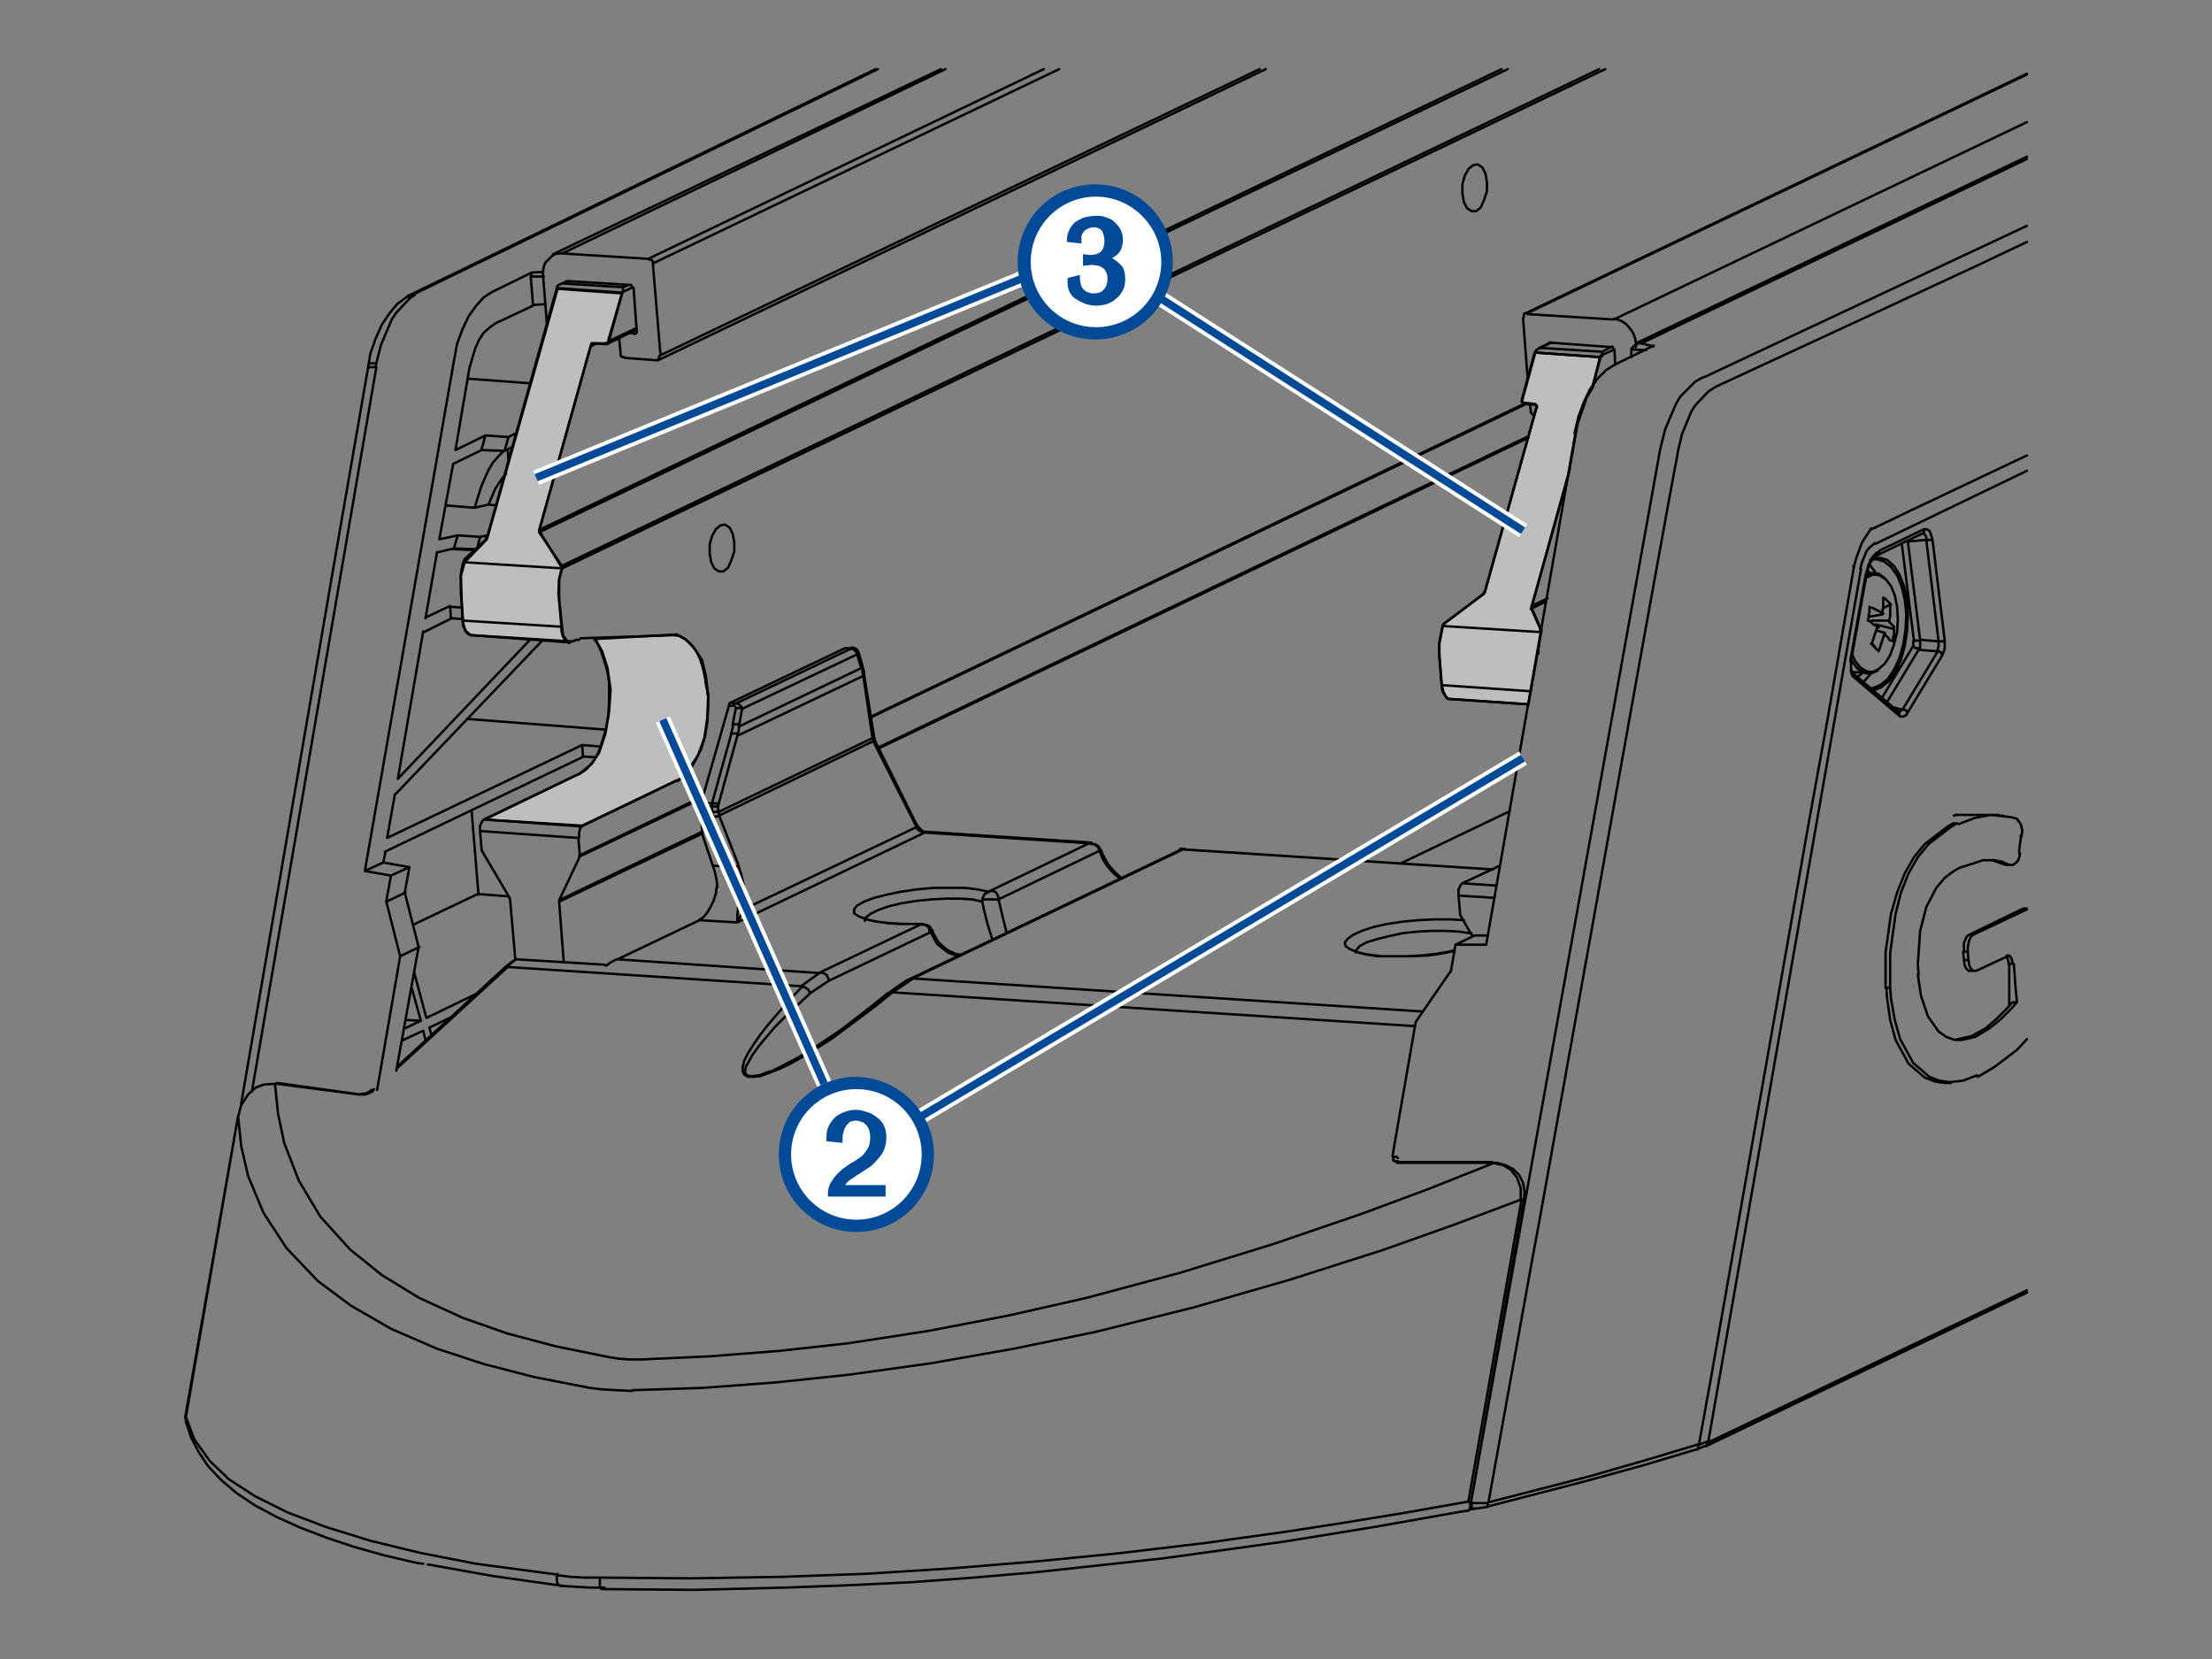 <?xml version="1.0" encoding="utf-8"?>
<!-- Generator: Adobe Illustrator 23.1.0, SVG Export Plug-In . SVG Version: 6.00 Build 0)  -->
<svg version="1.1" xmlns="http://www.w3.org/2000/svg" xmlns:xlink="http://www.w3.org/1999/xlink" x="0px" y="0px" width="288px"
	 height="216px" viewBox="0 0 288 216" enable-background="new 0 0 288 216" xml:space="preserve">
<rect x="0" y="0" width="288" height="216" fill="#808080" stroke="none"/>
<g id="Layer_2">
	
		<polygon fill="#BCBEC0" stroke="#000000" stroke-width="0.311" stroke-linecap="round" stroke-linejoin="round" stroke-miterlimit="10" points="
		72.6,37.6 81,38.2 79.2,44.7 77,44.7 70.2,69.1 73.2,74 72.8,75.4 72.7,77.2 73.2,81.8 73.3,82.7 73.8,83.4 73.6,83.6 61.3,82.7 
		60.7,82.2 60.3,81.5 60.2,80.7 60,75 60.5,73.2 63.4,70.2 	"/>
	
		<polygon fill="#BCBEC0" stroke="#000000" stroke-width="0.311" stroke-linecap="round" stroke-linejoin="round" stroke-miterlimit="10" points="
		77.5,83.2 88.1,82.6 89.3,83.3 90.3,84.3 91.4,85.9 91.9,88 92.2,90.5 92.1,93.4 91.7,96.1 90.9,98.3 89.6,100.3 88.8,101.3 
		75.7,107.6 63.1,106.7 75.5,100.7 77,99.5 78,98 78.8,95.6 79.3,92.7 79.5,89.8 79.1,87 78.4,84.8 	"/>
	
		<polygon fill="#BCBEC0" stroke="#000000" stroke-width="0.311" stroke-linecap="round" stroke-linejoin="round" stroke-miterlimit="10" points="
		208.3,46.5 199.8,45.9 198.1,52.2 198.2,52.4 199.9,52.6 200.1,52.9 193.3,77.2 187.9,81.3 187.4,83.8 187.4,85.1 187.7,89 
		187.9,90 188.2,90.6 188.5,91 199,91.7 200.7,82.1 199.4,79.1 204.2,61.9 205.4,55.2 206.6,51.7 207.4,50.4 	"/>
</g>
<g id="Layer_1">
	
		<path fill="none" stroke="#000000" stroke-width="0.311" stroke-linecap="round" stroke-linejoin="round" stroke-miterlimit="10" d="
		M73.9,36.6l-0.7,0.3 M81.1,37.4l0.7-0.3 M182.4,112.4l14.2-6.8 M91.5,108.5l-18.7,8.9 M199,57l-84.5,40.4 M82.4,37.4L81.1,38
		 M79.3,44.4l3.6-1.7 M114.4,97.3L199,56.8 M72.8,117.2l18.6-8.9 M91.5,103.9l-16,7.6 M198.7,52.6l-85.3,40.8 M77.7,44.7l-0.8,0.4
		 M113.4,93.3l85-40.7 M75.4,111.4l16.1-7.7 M202,44.6l-1.3,0.6 M208.6,45.8l1.3-0.7 M190.4,115l4.4,0.3 M194.6,116.9l-4.7-0.3
		 M187.7,89.2l11.6,0.8 M200.5,82l0.2,0 M201.3,78.3l-2,1 M200.6,82.3L200.6,82.3 M210.2,45.5l-1.8,0.8 M199.4,78.9l2.1-1 M243,74.9
		l0.7-0.3h0.4 M243.2,87.7l-0.5-0.1l-0.8-0.5l-0.7-0.9l-0.2-0.3 M120.4,108.4l-0.2-0.1l-0.1,0 M113.9,96.4L113.9,96.4L113.9,96.4
		L113.9,96.4l-0.2,0.1 M119.4,107.5L119.4,107.5L119.4,107.5l-0.1,0.2 M113.8,95.9L113.8,95.9l-0.1,0.1l-0.1,0.1 M112.5,87.8
		L112.5,87.8l0,0.1l-0.1,0.1 M110.9,84.4L110.9,84.4l-0.2,0 M112.3,86.7L112.3,86.7L112.3,86.7l0,0.1l-0.1,0 M111.8,85L111.8,85
		L111.8,85l-0.1,0.1 M120.6,108.3L120.6,108.3l-0.2,0 M142.1,109.7L142.1,109.7l-0.2,0 M143.2,110.6L143.2,110.6L143.2,110.6l0,0.2
		l-0.1,0.1 M120.1,120.3L120.1,120.3L120.1,120.3 M127.9,117.4l-1.3-0.3L125,117l-1.8,0l-1.9,0.1l-2,0.2l-1.9,0.3l-1.7,0.4l-1.4,0.5
		l-1,0.5l-0.6,0.5l-0.1,0.4 M129.2,122.3L129.2,122.3l-0.6-1.9l-0.5-2l-0.2-1 M121.1,121.4l0.1-0.1l0-0.1v0 M154.2,110.5
		L154.2,110.5l-0.2,0 M154,110.6h-0.2l-0.2,0l0,0 M46.9,142.5L46.9,142.5l-0.2,0 M48.3,142L48.3,142l0.1-0.1h0.1h0.1 M65.7,126
		L65.7,126l0.1,0l0.1,0h0.1 M118.4,127.5L118.4,127.5l0.2-0.1h0.2 M191.6,121.5l-0.2,0l-1.4-0.2l-1.7-0.1h-1.9l-1.9,0.1l-1.9,0.2
		l-1.8,0.4l-1.6,0.4l-1.3,0.4l-0.9,0.5l-0.4,0.5l-0.1,0.3 M145.8,114.4L145.8,114.4l-0.9-0.8l-0.7-0.8l-0.6-0.9l-0.4-1 M124.7,124.5
		l-1.3-0.5l-1.4-1.1l-0.8-1.5 M130,117.1l0.2,0.8l0.4,1.7l0.4,1.6v0.2 M115.6,129.3L115.6,129.3l0.3-0.1l0.1,0h0.2 M105.5,129.3
		l-1.7,1.6l-1.5,1.4l-1.4,1.4l-1.1,1.3l-1,1.2l-0.8,1.1l-0.5,0.9l-0.4,0.7l-0.1,0.6l0.1,0.4l0.4,0.2l0.6,0l0.8-0.1l1-0.4l0.3-0.1
		 M189.4,123.8l-1.4,0.3l-2,0.3l-2.1,0.1l-2.1,0l-1.9,0 M179.9,124.5l-1.7-0.2l-1.4-0.3l-1-0.4l-0.6-0.4l-0.1-0.5l0.4-0.5l0.7-0.5
		l1.1-0.5l1.5-0.5l1.8-0.4l2-0.3l2.1-0.2l2.1-0.1h2l1.8,0.1 M194.3,113.2l-40.2-2.6 M118.9,127.4l66.4,4.3 M181.5,150.6l0.1,0l0.1,0
		l0.1,0l0.1,0.1l0.1,0.1 M198,156.2l0.1,0l0.1,0l0,0l0,0 M181.5,150.6L181.5,150.6 M184.2,133.6l-68-4.4 M48.7,141.8L48.7,141.8
		 M66.1,125.9L51.8,139 M54.3,38.1l-0.5,0.1l-0.2,0.1 M49,47.3h-0.4l-0.4,0l-0.2,0l0,0 M53.9,38.3l-0.5,0.1l-0.3,0.1 M32.8,142.1
		l16.2-94.3 M248,70.5h0.1h0.1h0.1l0.1,0 M250.8,70.3l0-0.2l0-0.2l-0.1-0.2l-0.1-0.1l-0.1-0.1l-0.1,0h-0.1 M246.5,92.1l1.2,0.3
		 M249.8,84.6l-4.1,6.8 M247.1,92.7L247.1,92.7h0.2l0.1-0.1l0.1-0.1l0.1-0.1 M243.4,74.6l-0.2-0.3 M241.8,88.2l0.1-0.1l0.5-0.4
		 M250.5,68.9v0.1v0.1l0,0.1l0,0.1l-0.1,0.1l0,0h0 M243.4,73.5l0.7,0.9l0.2,0.4 M243.6,87.7l-0.8,0.9l-0.3,0.2 M244.7,71.7
		L244.7,71.7v0.2l0,0.1l0,0.1l-0.1,0l0,0l0,0 M247.2,92.7L247.2,92.7l0.1,0.1l0,0.1V93v0.1v0.1 M249.2,83.5l-1.6-12.8 M245,90.9
		l4.1-6.8 M241.4,88.2v-0.1V88v-0.1l0-0.1l0-0.1l0,0 M240.9,86.1L240.9,86.1L240.9,86.1 M222.1,188.3L222.1,188.3l0.1-0.1l0.1-0.1
		V188l0-0.1v-0.1 M191.8,196.5L191.8,196.5L191.8,196.5l-0.1-0.1l-0.1-0.1v-0.1l0-0.1v-0.2v-0.2 M191.5,195.7L191.5,195.7
		 M82.6,43.5l0.2-0.1 M79.3,88.9l0,0.7 M79.3,89.5l0,1.8l-0.1,1.8l-0.3,1.8l-0.5,1.7L77.9,98l-0.7,1.2l-0.9,1l-0.9,0.6 M77.3,83.1
		l0.5,0.7l0.5,1.1l0.4,1.2l0.4,1.4l0.2,1.4 M72.5,37.6L72.5,37.6L72.5,37.6L72.5,37.6l0-0.1 M81.1,37.4L81.1,37.4v0.2l0,0.3l0,0.2
		 M73.2,36.9l7.9,0.5 M72.5,37.4l0.1-0.2l0.3-0.2l0.4-0.1 M81.1,38L81.1,38L81.1,38L81.1,38l0,0.1 M63,106.7l12.3-5.9 M62.5,108.2
		V108v-0.3l0-0.2l0.1-0.2l0.1-0.2l0.1-0.2l0.1-0.1l0.1-0.1 M63,106.7l12.8,0.8 M61.4,82.7l-0.1,0L61,82.6l-0.2-0.2l-0.2-0.2
		l-0.1-0.3l-0.1-0.4l-0.1-0.4l0-0.4 M60.3,80.8L60,77.2 M60.3,80.8l12.8,0.8 M70.2,69L195.5,9 M73.1,73.7L208.2,9 M196.3,9
		L70.2,69.3 M193.6,24.9l0-1.2l-0.2-1.1l-0.4-0.8l-0.6-0.4l-0.6,0.1l-0.6,0.5l-0.5,0.9l-0.3,1.1v1.2l0.2,1.1l0.4,0.8l0.6,0.4l0.6,0
		l0.6-0.5l0.4-0.9L193.6,24.9 M95.6,71.8l0-1.2l-0.2-1.1L95,68.7l-0.6-0.4l-0.6,0.1l-0.6,0.5l-0.5,0.9l-0.3,1.1v1.2l0.2,1.1l0.4,0.8
		l0.6,0.4l0.6,0l0.6-0.5l0.4-0.9L95.6,71.8 M209,9L73.2,74 M72.8,78.1l0.3,3.6 M73.1,81.7l0,0.4l0.1,0.4l0.1,0.4l0.2,0.3l0.1,0.2
		l0.2,0.2l0.2,0.1l0.2,0 M74.2,83.5h0.2 M74.4,83.5L74.4,83.5L74.4,83.5L74.4,83.5L74.4,83.5l0.1,0h0v0 M74.6,83.5l0.1-0.1l0.1,0
		l0.1,0l0.1-0.1h0.1l0.1,0h0.1l0.1,0 M75.6,83.1l12.2-0.4 M87.7,82.7l0.8,0.1l0.7,0.4l0.7,0.6l0.7,0.9l0.5,1l0.4,1.2l0.3,1.4
		l0.2,1.4 M92.1,89.7l0,0.7 M92.2,90.3l0,1.8L92.1,94l-0.3,1.8l-0.5,1.7l-0.7,1.4l-0.7,1.2l-0.8,1l-0.9,0.6 M75.8,107.5l12.3-5.9
		 M75.8,107.5l-0.1,0.1l-0.1,0.1l-0.1,0.2l0,0.2l-0.1,0.2l0,0.2v0.3v0.3 M60,77.2v-0.5v-0.5v-0.5l0-0.5l0-0.5l0.1-0.5l0.1-0.5
		l0.1-0.5 M73.2,74L73,74.5L72.9,75l-0.1,0.5L72.8,76v0.5l0,0.5v0.5l0,0.5 M73.2,74L73.2,74 M81,38.1l-1.8,6.2 M81,38.1l-8.5-0.6
		 M63.4,70l9.1-32.5 M63.2,70.3L63.2,70.3l0.1-0.1l0-0.1V70 M60.5,72.8l2.7-2.5 M60.5,72.8L60.5,72.8L60.4,73l0,0l0,0.1 M60.4,73.2
		L60.4,73.2 M60.4,73.2L73.2,74 M73.2,74L73.2,74v-0.2v0v-0.1l0,0 M70.2,69.3l2.9,4.3 M70.2,69L70.2,69l0,0.2v0.1l0,0v0 M76.9,45.1
		L70.2,69 M77.3,44.7L77.3,44.7L77.3,44.7l-0.2,0l0,0l0,0l0,0.1l0,0l0,0.1l0,0.1 M78.8,44.8l-1.5-0.1 M78.8,44.8L78.8,44.8h0.1l0,0
		l0.1,0l0,0l0,0l0-0.1l0,0v-0.1 M199.9,45.9L199.9,45.9L199.9,45.9L199.9,45.9 M208.6,45.8L208.6,45.8v0.1l0,0.3l0,0.2 M200.7,45.3
		l7.9,0.5 M199.9,45.8l0.1-0.2l0.3-0.2l0.4-0.1 M190.4,115l4.9-2.3 M189.9,116.6l0.2,2.3 M190.1,118.9L190.1,118.9L190.1,118.9
		L190.1,118.9l0,0.1v0l0,0 M190.1,119.1l1.6,2.8 M72.8,117.4l0.6,7.9 M72.8,117.4L72.8,117.4L72.8,117.4L72.8,117.4v-0.1v0
		 M72.8,117.2l2.7-5.7 M75.4,111.6L75.4,111.6L75.4,111.6L75.4,111.6v-0.1v0 M75.3,109.1l0.2,2.3 M75.3,109.1l-12.8-0.9 M62.7,110.6
		l-0.2-2.4 M62.7,110.6L62.7,110.6L62.7,110.6v0.1l0,0 M62.7,110.7l3.6,6.1 M66.3,116.8L66.3,116.8L66.3,116.8l0,0.1v0v0 M66.4,117
		l0.7,8 M189.9,116.6v-0.3v-0.2l0-0.3l0.1-0.2l0.1-0.2l0.1-0.2l0.1-0.1l0.1-0.1 M188.8,91l-0.1,0l-0.2-0.1l-0.2-0.1l-0.2-0.3
		l-0.2-0.3l-0.1-0.3l-0.1-0.4l0-0.4 M187.4,85.6l0.3,3.6 M187.4,85.6l0-0.5v-0.5l0-0.5v-0.5l0.1-0.5l0.1-0.5l0.1-0.5l0.1-0.5
		 M187.8,81.5L187.8,81.5 M200.6,82.4l-0.1,0.5l-0.1,0.5l0,0.5l-0.1,0.5l0,0.5v0.2 M208.5,46.3L208.5,46.3L208.5,46.3L208.5,46.3
		l0,0.1 M204.4,61l-5,18 M208.4,46.5l-1.1,3.9 M208.4,46.5l-8.6-0.6 M198.2,52.1l1.7-6.2 M198.2,52.1L198.2,52.1l0,0.2v0.1l0,0.1
		l0,0l0,0l0,0h0 M199.8,52.7l-1.5-0.1 M200.1,53.1L200.1,53.1V53v-0.1v-0.1l0,0l0,0l0,0h-0.1 M193.3,77.1l6.7-23.9 M193.1,77.4
		L193.1,77.4l0.1-0.1l0,0l0-0.1v-0.1 M188,81.2l5.1-3.8 M188,81.2L188,81.2l-0.1,0.1l0,0.1v0l0,0.1 M187.8,81.5l12.8,0.8
		 M200.6,82.4L200.6,82.4 M200.6,82.4L200.6,82.4v-0.2v-0.1l0-0.1 M199.4,79.3l1.2,2.7 M199.4,78.9L199.4,78.9l0,0.2v0.1l0,0.1
		 M245.9,80.8l-2.3,0 M246.6,81.9l-2.4-0.6 M246.1,78.7l-0.9,0.5 M245.4,82.4l-1-0.3 M244.4,84.6l-0.7-0.9 M245.1,80l-1.8,0.3
		 M244.1,74.6l0.5,0.1l0.7,0.5 M244.5,87.3L244.5,87.3l-0.9,0.4h-0.4 M246.6,81.9l0,0.2l0,0.2l0,0.2l0,0.2l-0.1,0.2l0,0.2l-0.1,0.2
		l0,0.2 M246.1,83.4l-0.1-0.1l-0.1-0.1l0-0.1l-0.1-0.1l-0.1-0.1l-0.1-0.1l-0.1-0.1l-0.1-0.1 M245.4,82.4l-0.1,0.3l-0.1,0.3l-0.1,0.3
		l-0.1,0.3l-0.1,0.3l-0.1,0.3l-0.1,0.3l-0.1,0.3 M244.4,84.6L244.4,84.6l-0.2-0.2l-0.1-0.1l-0.1-0.1l-0.1-0.1l-0.1-0.1l-0.1-0.1
		l-0.1-0.1 M243.7,83.8l0.1-0.3l0.1-0.3l0.1-0.3l0.1-0.3l0.1-0.3l0.1-0.3l0.1-0.3l0.1-0.3 M244.6,81.7l-0.1-0.1l-0.2-0.1l-0.2-0.1
		l-0.2-0.1l-0.1-0.1l-0.2-0.2l-0.2-0.1l-0.2-0.1 M243.2,80.6l0.1-0.2l0-0.2l0-0.2l0.1-0.2l0-0.2l0-0.2l0-0.2l0-0.2 M243.7,79.1
		l0.2,0.1l0.2,0.1l0.2,0.1l0.2,0.1l0.2,0.1l0.2,0.1l0.1,0.1l0.2,0.1 M245.1,80l0-0.3l0-0.3l0.1-0.3V79l0-0.3l0-0.3l0-0.3v-0.3
		 M245.4,77.9L245.4,77.9l0.2,0.2l0.1,0.1l0.1,0.1l0.1,0.1l0.1,0.1l0.1,0.1l0.1,0.1 M246.1,78.7v0.3v0.3l0,0.3l0,0.3V80l0,0.3
		l-0.1,0.3l0,0.3 M245.9,80.8L246,81l0.1,0.1l0.1,0.1l0.1,0.1l0.1,0.1l0.1,0.1l0.1,0.1l0,0.1 M243,75.2L243,75.2l0.9-0.4l0.8,0.1
		l0.8,0.5 M245.5,75.4l0.7,0.9l0.5,1.2L247,79l0.1,1.6l-0.1,1.7l-0.4,1.6l-0.5,1.4l-0.7,1.1l-0.8,0.7l-0.8,0.4l-0.8-0.1l-0.8-0.5
		l-0.7-0.9l-0.3-0.7 M119.6,107.7L119.6,107.7L119.6,107.7l-0.1,0.1 M110,84.4l0.1,0h0 M110.8,84.4h0.1l0.2,0l0.1,0.1l0.1,0.1
		l0.1,0.1l0.1,0.1l0.1,0.2l0,0.1 M111.6,85.2L111.6,85.2L111.6,85.2L111.6,85.2 M95.1,91.5l14.9-7.1 M110.8,84.4L110.8,84.4
		 M110.8,84.4l-0.7,0 M94.9,91.8L94.9,91.8l0.1-0.2l0-0.1l0,0l0,0 M95.1,91.5l0.7,0.1 M95.8,91.6l14.9-7.1 M111.6,85.2l0-0.2
		l-0.1-0.1l-0.1-0.1l-0.1-0.1l-0.1-0.1l-0.1-0.1l-0.1,0h-0.1 M95.8,91.6H96l0.2,0.1l0.1,0.1l0.1,0.1l0.1,0.1l0.1,0.2l0,0.2
		 M95.6,91.9L95.6,91.9L95.6,91.9l0-0.2l0,0l0,0l0,0h0 M111.6,85.2l-15,7.1 M112.1,86.9l-0.5-1.7 M96.2,94.6l15.9-7.6 M112.4,88
		l-0.1-0.4l0-0.4l-0.1-0.4 M96.6,92.4l-0.4,2.2 M95.8,92.2L95.8,92.2H96h0.1l0.1,0l0.1,0h0.1l0.1,0l0.1,0 M96.2,94.6l0,0.4l-0.1,0.4
		L96,95.8 M95.4,94.3h0.1h0.1l0.1,0h0.1l0.1,0l0.1,0l0.1,0l0,0 M113.7,96.5l0-0.1l0-0.1l0-0.1 M91.2,104.9v-0.1v-0.1l0-0.1
		 M93.6,105.7v0.2l0,0.1l0,0.2 M92.7,105.7h0.1h0.1H93h0.1h0.1l0.1,0h0.1l0.1,0 M92.7,104.6L92.7,104.6L92.7,104.6v0.1v0.1l0,0v0v0
		v0 M92.6,105h0.1h0.1H93l0.1,0h0.1h0.1l0.1,0h0.1 M143.1,110.8l0-0.2l-0.1-0.2l-0.1-0.2l-0.2-0.1l-0.1-0.1l-0.2-0.1l-0.2,0l-0.2,0
		 M112.4,88L96,95.8 M93.5,104.9l0,0.8 M93.6,105.7l20-9.6 M113.6,96.1l-1.2-8.1 M128.9,116l0.2,0l0.2,0l0.2,0.1l0.2,0.1l0.1,0.2
		l0.1,0.2l0.1,0.2l0,0.2 M92.9,106.4L92.9,106.4l0.2-0.1l0.1,0l0.1,0l0.1,0l0.1,0l0.1,0h0.1 M91.4,108l-0.2-3.2 M95.4,112.9
		l-2.5-6.4 M92.9,106.4l-0.1-0.2l0-0.3l0-0.2 M92.7,105.7l0-0.8 M92.6,105l-1.4-0.1 M91.4,108v0.3l0,0.2l0.1,0.3 M92.8,112.7
		l-1.3-3.9 M92.7,104.6l0.1,0h0.1l0.1,0l0.1,0l0.1,0l0.1,0l0.1,0l0.1,0 M96,95.8l-2.5,9.1 M95.2,95.5L95.2,95.5h0.2l0.1,0l0.1,0
		l0.1,0l0.1,0l0.1,0l0,0 M95.8,92.2L95.8,92.2v-0.1l0,0v0l0,0l0,0h0 M95.6,91.9l-0.7,0 M91.3,104.5l3.6-12.6 M91.3,104.5l1.4,0.1
		 M92.7,104.6l2.5-9 M95.2,95.5l0.1-0.4l0.1-0.4l0-0.4 M95.4,94.3l0.4-2.1 M95.4,112.9L95.4,112.9l0.2-0.1l0.1,0l0.1,0l0.1,0l0.1,0
		l0.1,0h0.1 M93.6,106.1l2.5,6.4 M96.1,112.6l0.4,1.2l0.3,1.3l0.1,1.2v1.1l-0.1,1 M119.3,107.6l-5.6-11.1 M113.7,96.5l-20.1,9.7
		 M96.8,118.4l22.5-10.7 M120.4,108.4l-0.2,0l-0.2-0.1l-0.2-0.1l-0.2-0.1l-0.2-0.2 M119.4,107.8L119.4,107.8l-0.1-0.1l0-0.1
		 M96.8,118.4l-0.4,0.9l-0.4,0.8 M96.1,118.2L96.1,118.2h0.2h0.1l0.1,0l0.1,0h0l0.1,0.1l0.1,0 M91,119.8l0.6-0.4l0.5-0.6l0.4-0.7
		l0.4-0.8l0.3-1 M96,120.1L96,120.1l0-0.9l0.1-1.1 M96.1,118.2l0.1-0.9l0-1l-0.2-1.1l-0.3-1.1l-0.4-1.1 M92.8,112.7l2.5,0.2
		 M93.4,115.5l-0.1-0.9l-0.2-1l-0.3-0.9 M93.2,116.4l0.1-0.9 M127.9,117.4l0-0.2l0-0.2l0.1-0.2l0.1-0.2l0.1-0.2l0.2-0.1l0.2-0.1
		l0.2-0.1 M67,125l0.2-0.1h0.1 M130,117.1l-0.2,0l-0.3,0l-0.3,0l-0.3,0l-0.3,0l-0.3,0l-0.2,0h-0.2 M128.9,116l13.1-6.3 M141.9,109.8
		l-21.5-1.4 M120.4,108.4L96,120.1 M96,120.1l-5-0.3 M80.4,124.9l10.7-5.1 M120,120.3l-2.1,0l-2-0.1l-1.7-0.2l-1.4-0.3l-1-0.4
		l-0.6-0.4l0-0.5l0.4-0.5l0.9-0.5l1.3-0.5l1.6-0.4l1.9-0.4l2.1-0.3l2.1-0.2l2.1,0l2,0l1.7,0.2l1.4,0.3 M121.1,121.4l-0.1-0.2
		L121,121l-0.1-0.2l-0.1-0.2l-0.2-0.1l-0.2-0.1l-0.2-0.1H120 M106.8,126.6l13.2-6.3 M67.2,124.9l11.5,0.7 M67.2,124.9l-0.4,0.3
		l-0.4,0.3l-0.4,0.4 M80.4,124.9l26.4,1.8 M79.1,125.6l0.4-0.3l0.4-0.2l0.4-0.2 M79.1,125.6L79.1,125.6l-0.1,0.1h-0.1h-0.1h0
		 M107.9,127.7l0-0.2l-0.1-0.2l-0.1-0.2l-0.1-0.2l-0.2-0.1l-0.2-0.1l-0.2-0.1h-0.2 M104.3,128.4l2.5-1.8 M36.1,141L36.1,141
		l-0.2,0.1 M31,145.3L31,145.3 M143.1,110.8l-13.1,6.3 M121.1,121.4l-13.2,6.3 M107.9,127.7l-2.4,1.6 M105.5,129.3l-0.1-0.2
		l-0.1-0.1l-0.1-0.2l-0.2-0.1l-0.1-0.1l-0.2-0.1l-0.2,0l-0.2,0 M100.2,139.6l0.9-0.4l0.4-0.2 M154,110.6l-35.2,16.8 M118.9,127.4
		l-2.7,1.8 M181.9,151.4L181.9,151.4l0.1-0.1 M194.2,151.4L194.2,151.4l0.1-0.1 M36,141.1l-1.6,0.1l-1.1,0.4l-1,0.9l-0.9,1.4
		l-0.4,1.5 M73.4,206.5l1.6,0.1l1.8,0.1l1.9,0 M73.4,206.5l-9.2-1.3l-8.4-1.5l-0.1,0 M73.4,206.5h-0.2l-0.2,0l-0.2-0.1l-0.2-0.2
		l-0.1-0.3l0-0.3l0-0.4l0.1-0.3 M24.2,185l0-0.1v-0.4l0,0 M82.3,181.1l-2-0.1l-1.8-0.1l-1.8-0.2 M78.1,205.4l-2,0l-1.8-0.1l-1.7-0.2
		 M24.2,184.5l1.1,2.9l2,2.8l2.5,2.4l3.4,2.2l4.2,2.1l5,1.9l5.8,1.8l6.6,1.6l7.2,1.4l10.5,1.4 M31,145.3l0.4,3.9l0.9,3.9l2,4.8
		l3,4.6l4.1,4.3l4.3,3.2l5.2,3l6,2.6l6.1,2l6.6,1.7l7.2,1.4 M31,145.3l-6.8,39.2 M83.5,177H82l-1.4-0.1l-1.3-0.2 M194.2,151.4
		l-12.3,0 M181.5,150.6l-0.1,0.1l0,0.1l0,0.1v0.1l0,0.1l0.1,0l0.1,0.1l0.2,0h0.2 M116.2,129.2l-2.1,1.7l-2,1.5l-2,1.5l-1.9,1.4
		l-1.9,1.2l-1.8,1.1l-1.6,0.9l-1.5,0.7l-1.3,0.5l-1.1,0.4l-0.9,0.1l-0.7,0l-0.5-0.3l-0.2-0.4l0-0.6l0.2-0.8l0.5-1l0.7-1.1l0.9-1.3
		l1.1-1.4l1.3-1.5l1.4-1.6l1.6-1.7 M104.3,128.4l-38.2-2.5 M46.7,142.5h0.2h0.2l0.2,0l0.3,0l0.2-0.1l0.3-0.1l0.2-0.1l0.2-0.1
		l0.1-0.1 M46.7,142.5L36,141.1 M79.3,176.7l-6.9-1.4l-6.4-1.7l-5.7-2l-5.7-2.6l-4.9-3l-4.1-3.3l-3.9-4.3l-2.8-4.7l-1.9-4.9
		l-0.8-3.8l-0.4-3.9 M83.5,177l8.8-0.4l9-0.7l9.1-1l10.4-1.6l10.4-2l10.2-2.3l12.3-3.3l12-3.7l11.7-4l8.6-3.2l8.3-3.3 M198,156.2
		v-1.5l-0.5-1.4l-0.8-1l-1-0.6l-1.4-0.3h-0.3 M78.1,205.4l0,0.4l0,0.3l0,0.3l0,0.2l0.1,0.2l0.1,0.1l0.1,0l0.1,0 M190.3,196.8
		l-11.3,2l-11.7,1.9l-7.9,1.1l-8,1.1l-8.2,0.9l-8.3,0.9l-8.1,0.7l-8.1,0.6l-8.2,0.4l-8.2,0.3L90.4,207l-11.7-0.1 M191,196.7
		l-0.7,0.1 M191.2,195.4L191.2,195.4L191.2,195.4l0.2,0.4l0.1,0.3v0.2l-0.1,0.2l-0.1,0.1l-0.2,0.1 M198,156.2l-8.8,3.3l-9,3.2
		l-12.2,3.9l-12.5,3.6l-12.8,3.2l-10.7,2.2l-10.8,1.9l-10.8,1.5l-9.5,1l-9.4,0.7l-9.1,0.3 M78.1,205.4l11.8,0.1l12.1-0.2l10.9-0.4
		l11-0.7l11-0.9l11.1-1.1l10.9-1.3l10.7-1.5l6.5-1l8.6-1.4l8.5-1.5 M191.2,195.4l6.9-39.2 M76,98.5l1.6,0.1 M61.8,66.1l0.4-1.3
		l0.4-1.3l0.5-1.2l0.5-1.1l0.6-1l0.7-0.8l0.7-0.7l0,0 M66.1,58.5l0.1,1.4 M63.6,65.7l0.3-0.7l0.3-0.7l0.3-0.7l0.4-0.6l0.4-0.6
		l0.4-0.5l0.2-0.2 M61.4,105.5l0.9,11 M71,39.6l-1.6,0.1 M69.1,36l1.7,0 M54.3,38.1l60-29.1 M53.9,38.3l0.4-0.2 M70.7,35.4l-1.5,0.1
		 M65.7,58.7l-3-0.1 M48,47.4L48,47.4 M66.7,58.2l-1,0.5 M65.7,58.7l0.5-1.8 M62.2,71.1l0.5-0.2 M60.2,80.6l-1.4-0.1 M61.9,71.5
		l-2.9-0.1 M62.2,71.1l0.3-1.1 M62.3,71.3l-0.1-0.2 M67.2,56.4l-1,0.5 M60.9,49.3l8.1,0.6 M66.2,56.9l-2.9-0.2 M53.9,38.3 M64.1,38
		 M49,47.3l0.6-2.4l1.4-3.3l0.6-0.9l1.8-1.9l0.6-0.4 M63.5,69.7l-1,0.2 M64.6,65.8l-1-0.1 M61.8,66.1l1.8-0.4 M58,65.8l3.7,0.3
		 M62.5,69.9l-2.9-0.2 M61.3,71.6l0.2-0.1 M58.8,71.5l2.5,0.1 M60.1,79.1l-1.5-0.1 M62.2,116.4l-8.4,4 M62.2,116.4l4,0.3 M75.8,97
		l2.4,0.2 M60.8,93.6L78.9,95 M49.9,112.3l3.4,0.6 M54.8,132.9l-1.9-0.1 M53.3,112.9l-0.6,3.3 M50.9,114l2.4-1.1 M52.7,116.2
		l1.8,7.1 M50.3,117.4l2.5-1.2 M49.9,112.3l0.3-1.4 M69.1,36l0.3,3.7 M69.2,35.5L69.1,36 M64.1,38l5.1-2.5 M64.1,38L63,38.7L62,39.8
		l-1,1.4l-0.8,1.7l-0.7,1.9L59.1,47 M49.9,112.3l-2.4,1.1 M50.1,110.9L76,98.5 M75.8,97l0.1,1.5 M50.4,109.1L75.8,97 M50.4,109.1
		l1-5.6 M70.7,83.3l-19.3,20.2 M69.1,83.2l-17.3,18.2 M51.8,101.4l3.3-19.2 M58.8,80.5l-3.6,1.8 M58.6,78.9l0.1,1.5 M58.6,78.9
		l-3.2,1.5 M55.4,80.5l1.5-8.6 M59.1,71.4L57,71.9 M59.6,69.7l-0.5,1.7 M59.6,69.7l-2.3,0.5 M57.2,70.2l1.8-9.8 M62.7,58.6L59,60.4
		 M63.2,56.7l-0.5,1.8 M63.2,56.7l-3.9,1.9 M59.3,58.6L61.1,48 M64.5,42.1l-0.7,0.5L63,43.3l-0.6,0.9l-0.5,1.1l-0.4,1.3L61.1,48
		 M64.5,42.1l4.9-2.3 M62,129.4l-6.4,3.1 M53.9,126.5l1.6,6 M53.6,128.6l1.2,4.3 M54.8,132.9l-2.1,1 M55.1,134.2l-2.8,1.3
		 M55.1,134.2l0.3,1.2 M55.9,133.8l0.3,1 M58.6,132.5l-2.7,1.3 M54.5,123.3l-2.9,16.1 M52.1,124.5l2.5-1.2 M48.9,47.8h-0.4l-0.4,0
		L48,47.9L47.9,48 M47.5,113.4L59.1,47 M48.9,47.8l0.1-0.5 M52.1,124.5l-3,17.4 M50.3,117.4l1.8,7.1 M50.9,114l-0.6,3.3 M47.5,113.4
		l3.4,0.6 M262.2,125.5l-0.6,0 M263.9,118.4l-0.5-0.1 M256.3,125h-0.6 M256.2,123.9l-0.6,0 M256.9,121.7l-0.5,0 M262.6,130.5l-0.3,0
		H262 M261.7,112.6h-0.2h-0.2h-0.1 M250,83.3v0.2v0.3l0,0.2l0,0.2l0,0.2l-0.1,0.2 M252.2,84.8l0.1-0.2l0-0.2l0.1-0.2V84v-0.2v-0.3
		 M255.3,135.4l-0.5-0.1 M249.2,83.5L249.2,83.5l0.2-0.1h0.1l0.1,0h0.1l0.1,0h0.1h0.1 M250,83.3l2.4,0.2 M248.4,70.5l1.6,12.8
		 M252.4,83.5L252.4,83.5h0.2h0.1l0.1,0h0.1l0.1,0l0.1,0h0.1 M252.4,83.5l-1.6-13.2 M250.8,70.3l-2.4,0.2 M250.8,70.3L250.8,70.3
		h0.2h0.1l0.1,0h0.1l0.1,0l0.1,0h0.1 M249.1,84.1L249.1,84.1l0.1,0.1l0.1,0.1l0.1,0.1l0.1,0l0.1,0l0.1,0l0.1,0 M252.2,84.8l-2.4-0.2
		 M252.2,84.8L252.2,84.8l0.2,0l0.1,0l0.1,0.1l0.1,0l0,0.1l0.1,0.1l0,0.1 M247.7,92.4l4.6-7.6 M247.7,92.4L247.7,92.4l0.2,0l0.1,0
		l0.1,0.1l0.1,0l0.1,0.1l0,0.1l0,0.1 M263.9,118.4l-7,3.3 M256.9,121.7l-0.3,0.3l-0.2,0.4l-0.1,0.4l-0.1,0.6l0,0.5 M256.2,123.9
		l0.1,1.1 M256.3,125l0.1,0.7l0.2,0.4l0.3,0.3l0.3,0l0.1,0 M257.3,126.4l4.1-1.9 M261.3,124.4l0.2,0l0.2,0.1l0.2,0.3l0.1,0.4l0,0.3
		 M262.2,125.5l0.1,1.4l0.1,1.4l0.1,1.1l0.1,1.1 M262.6,130.5l-0.7,0.8l-1.4,1.4l-1.5,1.2l-1.8,1.1l-1.8,0.4 M255.3,135.4l-0.8,0
		l-1.1-0.4l-1-0.7l-1.4-2l-0.9-2.7l-0.4-2.7 M249.8,126.9l-0.1-1.4l0.3-4.3l0.8-3.1l1.3-2.5l1.1-1.3l1.2-0.9 M254.4,113.4l0.7-0.4
		l3.1-1l1.5,0l1,0.2l0.4,0.2l0.5,0.2 M261.7,112.6l0.4,0l0.3-0.2l0.3-0.3l0.2-0.4l0.1-0.6 M262.9,111.1L262.9,111.1L262.9,111.1
		l0-0.1l0-0.4l0.2-1.4l0-0.4 M263.2,108.9l0.1-0.7l-0.1-0.5l-0.1-0.4l-0.3-0.4l-0.1-0.1 M262.7,106.7l-0.1-0.1l-0.7-0.2l-2.7-0.3
		l-2.1,0.4l-2.1,0.8 M246.1,128.6l0.1,1.4l0.5,2.8l0.7,2.5l1.7,3.1l2.1,1.8l1.3,0.5l1.3,0.2l1.8-0.2l1.8-0.7 M257.5,140.2l0.7-0.4
		l1.5-0.9l2.9-2.2l1.3-1.4 M246.1,128.6h-0.5 M254.8,107.2l-0.7,0.4l-3,2.3l-1.4,1.7l-1.2,2.1l-1,2.5l-0.7,2.8l-0.7,5.1v4.5
		 M254.8,107.2l-0.5,0 M212.4,46.5l0-0.5 M212.4,45.4l0,0.2l0,0.2V46 M213.7,44.7l-0.2,0l-0.2,0l-0.2,0.1l-0.2,0.1l-0.2,0.2
		l-0.2,0.2 M214.3,45.6l-1.9-0.1 M243.4,89.6h0.4l1-0.4l1-0.8l0.8-1.2l0.7-1.5l0.5-1.8l0.3-1.9l0.1-2l-0.2-1.9l-0.4-1.7l-0.6-1.5
		l-0.8-1.1l-0.9-0.7l-1-0.3l-0.8,0.1 M243.6,72.8L243.6,72.8l1.1-0.2l1,0.3l0.9,0.8l0.7,1.1l0.6,1.5l0.4,1.8l0.1,2l-0.1,2l-0.3,2
		l-0.5,1.8l-0.7,1.6l-0.9,1.2l-1,0.8l-1,0.4h-0.3 M249.1,84.1L249.1,84.1l0-0.2l0-0.1v-0.1v-0.1v-0.1 M241.3,87.7L241.3,87.7
		 M242.9,74.9L242.9,74.9L242.9,74.9 M210.2,47.5l5.1-2.5 M263.9,20.7l-50.2,24 M213.7,44.7l1.6,0.4 M221.4,49.3l0.4-0.2
		 M221.9,49.1l42-19.7 M243.6,68.8L243.6,68.8 M243.7,68.9L243.7,68.9l5-2.4l15.2-7.2 M263.9,31.5l-6.1,2.9l-15.5,7.2l-18.8,8.7
		 M210.2,47.5l-1.1,0.7l-1.1,1.1l-1,1.4l-0.8,1.7l-0.7,1.9l-0.5,2.1 M216.2,58.3l0.6-2.4l1.4-3.3l0.6-1l1.9-1.9l0.7-0.4
		 M221.9,188.3l-1,0.4 M221.9,188.3h0.1l0.1,0 M193.7,121.8h-1.8 M189.5,123l2.5-1.2 M241.4,73.7L241.4,73.7l0.3-1.1l0.7-1.9
		l0.3-0.5l0.8-1.2l0.1-0.2 M223.5,50.3L223.5,50.3l-0.5,0.3 M223,50.6l-0.6,0.4l-1.7,1.8l-0.5,0.8l-1.2,2.9l-0.5,2.1 M218.5,58.6
		l-0.1,0.5 M193.6,196.2l-0.6,0.1l-0.6,0.1h-0.6 M191.9,196.5L191.9,196.5 M244.7,71.7l5.8-2.8 M250.5,68.9l0.2,0h0.2L251,69
		l0.2,0.1l0.1,0.2l0.1,0.3l0.1,0.3l0.1,0.4 M251.6,70.2l1.6,13.2 M253.2,83.4v0.3V84l0,0.4l-0.1,0.4L253,85l-0.1,0.3 M252.9,85.3
		l-4.6,7.6 M248.3,92.9l-0.1,0.2l-0.2,0.1l-0.2,0.1l-0.2,0l-0.2,0l-0.1-0.1 M247.3,93.2l-5.9-5 M241.4,88.2l-0.2-0.2l-0.1-0.2
		l-0.1-0.3l0-0.3l0-0.3l0-0.3v-0.4l0-0.3 M240.9,86.1l2-11.2 M242.9,74.9l0.2-0.7l0.2-0.7l0.3-0.6l0.3-0.5l0.4-0.4l0.4-0.2
		 M263.4,118.3l-7,3.4 M263.7,118.3L263.7,118.3h-0.3 M245.6,128.6l0.1,1.4l0.4,2.8l0.7,2.6l1.7,3.1l2.1,1.8l1.3,0.5l1.3,0.2l0.2,0
		 M254.3,107.2l-0.7,0.4l-3,2.3l-1.4,1.7l-1.2,2.1l-1,2.5l-0.8,2.8l-0.7,5l0,4.6 M260.2,106.1L260.2,106.1L260.2,106.1h-0.1H260
		h-0.1l0,0h0h-0.1h-0.1h0h-0.1h0h0h-0.1h0h0l-0.1,0h0H259h0l-0.1,0h0h-0.1h0h-0.1h0h-0.1h-0.1h-0.1l-0.1,0H258h-0.1h0h-0.1l-0.1,0h0
		h-0.1l-0.1,0h-0.1h0l-0.1,0H257l-0.1,0h0l-0.1,0h-0.1l-0.1,0h-0.1l0,0h-0.1l-0.1,0l-0.1,0H256l-0.1,0l-0.1,0l-0.1,0l-0.1,0h-0.1
		l0,0l-0.1,0l-0.1,0l-0.1,0l-0.1,0l-0.1,0l-0.1,0l-0.1,0l-0.1,0l-0.1,0l-0.2,0.1 M261.2,112.6l0.3,0 M258.3,112l1.1,0l1.7,0.6
		 M262,130.5l-0.7,0.8l-1.4,1.4l-1.4,1.2l-1.8,1l-1.8,0.4 M261.6,125.4v0.2l0,0.2v0.2v0.1l0,0.2v0.1v0.2v0.1l0,0.2v0.1v0.1v0.2v0.1
		l0,0.1v0.2v0.1v0.1v0.1l0,0.1v0.2v0.1v0.1v0.1v0.1l0,0.1v0.1v0.1v0.2l0,0.2v0.1v0.2v0.1l0,0.2v0.1v0.1v0.1v0.1l0,0.2v0.1v0.1v0.1
		 M261.2,124.5L261.2,124.5l0.2,0.3l0.1,0.4l0,0.3 M255.7,125l0.1,0.7l0.2,0.4l0.3,0.3l0.2,0 M255.6,123.9l0.1,1.1 M256.4,121.7
		l-0.3,0.2l-0.2,0.4l-0.2,0.5l0,0.6v0.5 M222.4,187.8l41.5-19.8 M263.9,61.3l-19.7,9.5 M244.1,70.7l-0.1,0.1l-0.7,0.6l-0.3,0.4
		l-0.6,1.5l-0.2,0.8 M221.2,188.1l0.8-0.3l0.3-0.1 M242.3,74.1l-19.9,113.7 M241.3,73.7L241.3,73.7 M220.9,188.7l-7,2.1l-7.3,2
		l-13.1,3.4 M220.9,188.7L220.9,188.7l0.1,0l0.1,0l0-0.1l0-0.1l0-0.1v-0.1l0-0.1 M193.6,196.2L193.6,196.2h0.1l0,0l0-0.1l0-0.1v-0.1
		v-0.1l0-0.1 M191.5,195.7h0.7l0.8,0l0.7,0 M193.5,123l11.6-66.5 M193.5,123h-4 M189.5,123l-0.6,3.5 M188.9,126.4l-4.6,6.7
		 M184.3,133.2l-3,17.3 M191.5,195.7l24.6-136.9 M216.1,58.8l0.1-0.5 M218.4,59.2l-0.9,4.8l-3.5,19.3l-6.9,38.5l-6.7,37.3l-1,5.4
		l-5.6,31.1 M193.8,195.6l13.2-3.4l7.3-2.1l7-2.1 M221.2,188.1l1.6-8.9l6.8-38.6l5.9-33.5l2.4-13.2l3.5-20.2 M263.9,9.7l-65.1,31.1
		 M213,45.2l0-0.5 M210.1,41.6l-11.2-0.7 M198.8,40.8h-0.1l-0.1,0l-0.1,0l-0.1,0.1l0,0.1l0,0.1v0.1v0.1 M199.2,52.7l0.1,0.7
		 M198.3,41.4l0.6,7.9 M199.3,53.4v0.1l0,0.1l0,0.1l0.1,0.1l0.1,0.1l0.1,0.1l0.1,0 M201.4,44.9L201.4,44.9L201.4,44.9l0-0.1v0l0,0h0
		l0,0h0.1 M201.7,44.6l8.2,0.6 M209.9,45.2L209.9,45.2L209.9,45.2l0.1,0l0,0l0,0l0,0v0l0,0.1 M210.2,45.5l0.1,2 M213,44.7l-0.1-0.6
		l-0.2-0.6l-0.3-0.5l-0.4-0.5l-0.4-0.4l-0.5-0.3l-0.5-0.2l-0.5-0.1 M263.9,20.4L213,44.7 M210.1,41.6l53.8-25.7 M123.1,9L73.2,33
		 M85.9,46.3L164,9 M84.4,33.7L135.9,9 M137.9,9L85,34.3 M73.2,33l11.2,0.7 M73.2,33h-0.5l-0.5,0.1l-0.4,0.3l-0.4,0.4L71,34.2
		l-0.2,0.5l-0.1,0.6v0.6 M71.2,42.1l-0.5-6.3 M73.7,36.7L73.7,36.7L73.7,36.7L73.7,36.7l0.1,0h0 M82.1,37.1l-8.2-0.5 M82.1,37.1
		L82.1,37.1l0.1,0h0l0,0l0,0v0.1l0,0v0 M82.9,43.2l-0.4-5.7 M82.9,43.2L82.9,43.2L82.9,43.2v0.1l0,0l0,0l0,0h0h0 M81.8,43.4l0.8,0
		 M80.8,46l-0.2-2.1 M80.8,46L80.8,46l0,0.2l0,0.1l0.1,0.1l0.1,0.1l0.1,0l0.1,0h0.1 M85.4,46.9l-4-0.3 M85.4,46.9h0.1h0.1l0.1-0.1
		l0.1,0l0-0.1l0-0.1v-0.1v-0.1 M85,34.3l1,12 M85,34.3v-0.1l0-0.1l0-0.1l-0.1-0.1l-0.1-0.1l-0.1,0l-0.1,0l-0.1,0 M73.8,36.6L73,37
		 M79,44.8l3.9-1.9 M61.4,82.7l12.8,0.8 M201.9,44.6l-1.5,0.7 M188.8,91l10.2,0.7 M244.1,74.6l-1,0 M241.2,87.5l2.1,0.1
		 M119.6,107.7L119.6,107.7l-0.2-0.3 M120.6,108.3l-0.2,0l-0.4-0.1 M120.1,108.2l-0.3-0.3l-0.2-0.2 M113.9,96.4l0-0.1l-0.1-0.4
		 M119.4,107.5l-5.5-11.1 M113.8,95.9l-1.3-8.1 M110.9,84.4l-0.7,0 M112.5,87.8l0-0.3l-0.2-0.7 M111.8,85L111.8,85l-0.2-0.4
		l-0.3-0.2l-0.3-0.1h-0.1 M112.3,86.7l-0.5-1.7 M142.1,109.7l-21.5-1.4 M143.2,110.6l0-0.1l-0.1-0.2l-0.1-0.1l-0.1-0.1l-0.2-0.1
		l-0.1-0.1l-0.2,0l-0.2,0 M146,114.3l-0.7-0.6l-1-1.1l-0.7-1.3l-0.3-0.7 M154.2,110.5L154.2,110.5H154H154l-0.1,0h0l-0.1,0h-0.1l0,0
		 M121.3,121.1l-0.1-0.2l-0.1-0.2l-0.1-0.1l-0.2-0.1l-0.2-0.1l-0.2,0l-0.2,0H120 M120,120.3l-1,0h-1.8l-1.6-0.1l-1.4-0.2l-1-0.2
		l-0.6-0.2l-0.2-0.1 M67,125l-0.3,0.2l-0.9,0.7 M125,124.3l-0.6-0.1l-1.2-0.6l-1-0.9l-0.7-1.2l-0.1-0.4 M194.4,113.2l-40.1-2.6
		 M153.6,110.7l-35.2,16.8 M46.9,142.5L36.1,141 M48.3,142l-0.2,0.1l-0.3,0.2l-0.3,0.1l-0.2,0 M47.3,142.4L47.3,142.4l-0.2,0h-0.1h0
		 M48.4,141.9L48.4,141.9 M65.7,126l-13.9,12.8 M118.4,127.5l-0.3,0.1l-1.6,1.1l-0.8,0.6 M31,145.3l-6.9,39.3 M189.4,123.7l-0.7,0.2
		l-1.8,0.3l-1.8,0.2l-1.9,0.1h-1.8l-1.3,0l-0.8,0l-1.3-0.2l-0.9-0.2l-0.5-0.2l-0.2-0.1 M115.6,129.3l-2.1,1.7l-3.9,3l-3.1,2.1
		l-2.6,1.6l-2.1,1.1l-1.4,0.7 M182,151.3h-0.1h0 M194.3,151.3l-12.3,0 M198.4,156.4l0.1-1.2l-0.2-1.2l-0.5-1l-0.8-0.8l-1-0.5
		l-1.1-0.3h-0.6 M24.2,185l0,0.1l0.7,2.1l1,1.9l1.2,1.8l1.7,1.8l2,1.7l2.4,1.6l2.8,1.5l3.1,1.4l3.4,1.3l3.6,1.2l3.9,1.1l4.3,1
		l0.8,0.1 M191.4,196.3l7-39.9 M114,9L53.6,38.3 M53.6,38.3l-0.4,0.2 M48,47.4L47.9,48 M53.2,38.6l-0.3,0.1l-1.2,0.9l-1,1.2l-1,1.5
		l-0.8,1.8l-0.7,2L48,47.5 M47.9,48l-4.3,24.8l-12.2,70.9 M263.9,118.3l-0.2,0 M261.5,112.6h0.5 M256.5,126.4h0.5 M260.8,106.2
		l-0.2,0l-0.3,0 M247.1,92.7L247.1,92.7 M253.5,141h0.5 M244.4,72.3l5.8-2.8 M243,74.9l0.1-0.6l0.4-1l0.5-0.7l0.4-0.4 M247.2,92.7
		l-5.9-5 M241.3,87.7L241.3,87.7l-0.2-0.3l-0.1-0.3V87 M241,87l0-0.4l0-0.5 M241,86.1l2-11.2 M222.1,188.3l41.8-20 M191.3,196.5h0.5
		 M263.9,9.6l-65.3,31.2 M122.5,9L72,33.1 M85.7,46.9L164.8,9"/>
</g>
<g id="Layer_3">
	<g>
		<g>
			<line fill="none" stroke="#FEFEFE" stroke-width="2" x1="86.3" y1="93.7" x2="107.3" y2="141.1"/>
			<line fill="none" stroke="#004A98" x1="86.3" y1="93.7" x2="107.3" y2="141.1"/>
		</g>
	</g>
	<g>
		<g>
			<line fill="none" stroke="#FEFEFE" stroke-width="2" x1="147.9" y1="36.8" x2="198.3" y2="69.1"/>
			<line fill="none" stroke="#004A98" x1="147.9" y1="36.8" x2="198.3" y2="69.1"/>
		</g>
	</g>
	<g>
		<g>
			<line fill="none" stroke="#FEFEFE" stroke-width="2" x1="135.4" y1="35.3" x2="69.8" y2="62.2"/>
			<line fill="none" stroke="#004A98" x1="135.4" y1="35.3" x2="69.8" y2="62.2"/>
		</g>
	</g>
	<g>
		<g>
			<line fill="none" stroke="#FEFEFE" stroke-width="2" x1="198.3" y1="98.7" x2="119.5" y2="145.6"/>
			<line fill="none" stroke="#004A98" x1="198.3" y1="98.7" x2="119.5" y2="145.6"/>
		</g>
	</g>
	<g>
		<g>
			<g>
				<path fill="#004A98" d="M142.6,24c-5.6,0-10.1,4.5-10.1,10.1c0,5.6,4.5,10.1,10.1,10.1c5.6,0,10.1-4.5,10.1-10.1
					C152.7,28.5,148.2,24,142.6,24L142.6,24z"/>
				<path fill="#FFFFFF" d="M151.2,34.1c0,4.7-3.8,8.5-8.5,8.5c-4.7,0-8.5-3.8-8.5-8.5c0-4.7,3.8-8.5,8.5-8.5
					C147.3,25.6,151.2,29.4,151.2,34.1z"/>
			</g>
			<path fill="#004A98" d="M139,36.2v0.6c0,0.5,0.1,0.9,0.3,1.3c0.2,0.4,0.5,0.7,0.9,0.9c0.4,0.3,0.8,0.4,1.2,0.6
				c0.4,0.1,0.9,0.2,1.3,0.2c0.5,0,1-0.1,1.4-0.2c0.5-0.2,0.9-0.4,1.2-0.7c0.4-0.3,0.6-0.6,0.9-1.1c0.2-0.4,0.3-0.9,0.3-1.4
				c0-0.7-0.1-1.3-0.4-1.7c-0.3-0.4-0.7-0.7-1.3-1.1c0.5-0.3,0.9-0.6,1.1-1c0.2-0.4,0.3-0.9,0.3-1.4c0-0.5-0.1-0.9-0.3-1.3
				c-0.2-0.4-0.5-0.7-0.8-1c-0.3-0.3-0.7-0.5-1.1-0.6c-0.4-0.2-0.9-0.2-1.3-0.2c-0.5,0-1,0.1-1.5,0.2c-0.4,0.1-0.8,0.4-1.2,0.6
				c-0.3,0.3-0.6,0.6-0.8,1.1c-0.2,0.4-0.3,0.9-0.3,1.5l1.9,0.2c0-0.3,0-0.6,0-0.8c0-0.3,0.1-0.5,0.3-0.7c0.1-0.2,0.3-0.3,0.5-0.4
				c0.2-0.1,0.5-0.2,0.8-0.2c0.5,0,0.9,0.2,1.1,0.5c0.2,0.4,0.3,0.8,0.3,1.3c0,0.6-0.2,1.1-0.5,1.4c-0.4,0.3-0.8,0.4-1.4,0.4
				l-0.9-0.1v1.5l1.1-0.1c0.6,0,1.1,0.1,1.5,0.4c0.4,0.3,0.6,0.8,0.6,1.4c0,0.6-0.2,1.1-0.5,1.4c-0.3,0.4-0.8,0.5-1.4,0.5
				c-0.3,0-0.5-0.1-0.8-0.2c-0.2-0.1-0.4-0.3-0.6-0.5c-0.1-0.2-0.2-0.4-0.2-0.6c0-0.2-0.1-0.4-0.1-0.7v-0.4L139,36.2z"/>
		</g>
	</g>
	<g>
		<g>
			<g>
				<path fill="#004A98" d="M121.6,150.3c0,5.6-4.5,10.1-10.1,10.1c-5.6,0-10.1-4.5-10.1-10.1c0-5.6,4.5-10.1,10.1-10.1
					C117,140.3,121.6,144.8,121.6,150.3z"/>
			</g>
			<g>
				<path fill="#FFFFFF" d="M120,150.3c0,4.7-3.8,8.5-8.5,8.5c-4.7,0-8.5-3.8-8.5-8.5c0-4.7,3.8-8.5,8.5-8.5
					C116.2,141.8,120,145.6,120,150.3z"/>
			</g>
			<path fill="#004A98" d="M110,154.4c0.1-0.3,0.4-0.6,0.7-0.8c0.3-0.2,0.6-0.4,0.9-0.6c0.5-0.3,0.9-0.6,1.4-0.9
				c0.5-0.3,0.9-0.7,1.2-1.1c0.4-0.4,0.7-0.8,0.9-1.3c0.2-0.5,0.3-1,0.3-1.6c0-0.6-0.1-1.1-0.3-1.5c-0.2-0.5-0.5-0.8-0.9-1.1
				c-0.4-0.3-0.8-0.6-1.3-0.7c-0.5-0.2-1-0.3-1.5-0.3c-0.5,0-1,0.1-1.5,0.3c-0.5,0.2-0.9,0.4-1.2,0.7c-0.3,0.3-0.6,0.7-0.8,1.1
				c-0.2,0.4-0.3,0.9-0.3,1.5v0.5l2.1,0.2l0-0.5c0-0.3,0-0.5,0.1-0.8c0.1-0.3,0.1-0.5,0.3-0.8c0.1-0.2,0.3-0.4,0.5-0.6
				c0.2-0.1,0.5-0.2,0.8-0.2c0.3,0,0.6,0.1,0.9,0.2c0.2,0.1,0.4,0.3,0.6,0.5c0.1,0.2,0.3,0.5,0.3,0.7c0.1,0.3,0.1,0.6,0.1,0.9
				c0,0.4-0.1,0.8-0.2,1.1c-0.2,0.3-0.3,0.6-0.6,0.9c-0.2,0.3-0.5,0.5-0.8,0.7c-0.3,0.2-0.6,0.4-1,0.6c-0.3,0.2-0.7,0.5-1,0.7
				c-0.3,0.3-0.7,0.6-0.9,0.9c-0.3,0.3-0.5,0.7-0.7,1c-0.2,0.4-0.3,0.8-0.3,1.2l0,0.5h7.5v-1.5H110z"/>
		</g>
	</g>
</g>
</svg>

